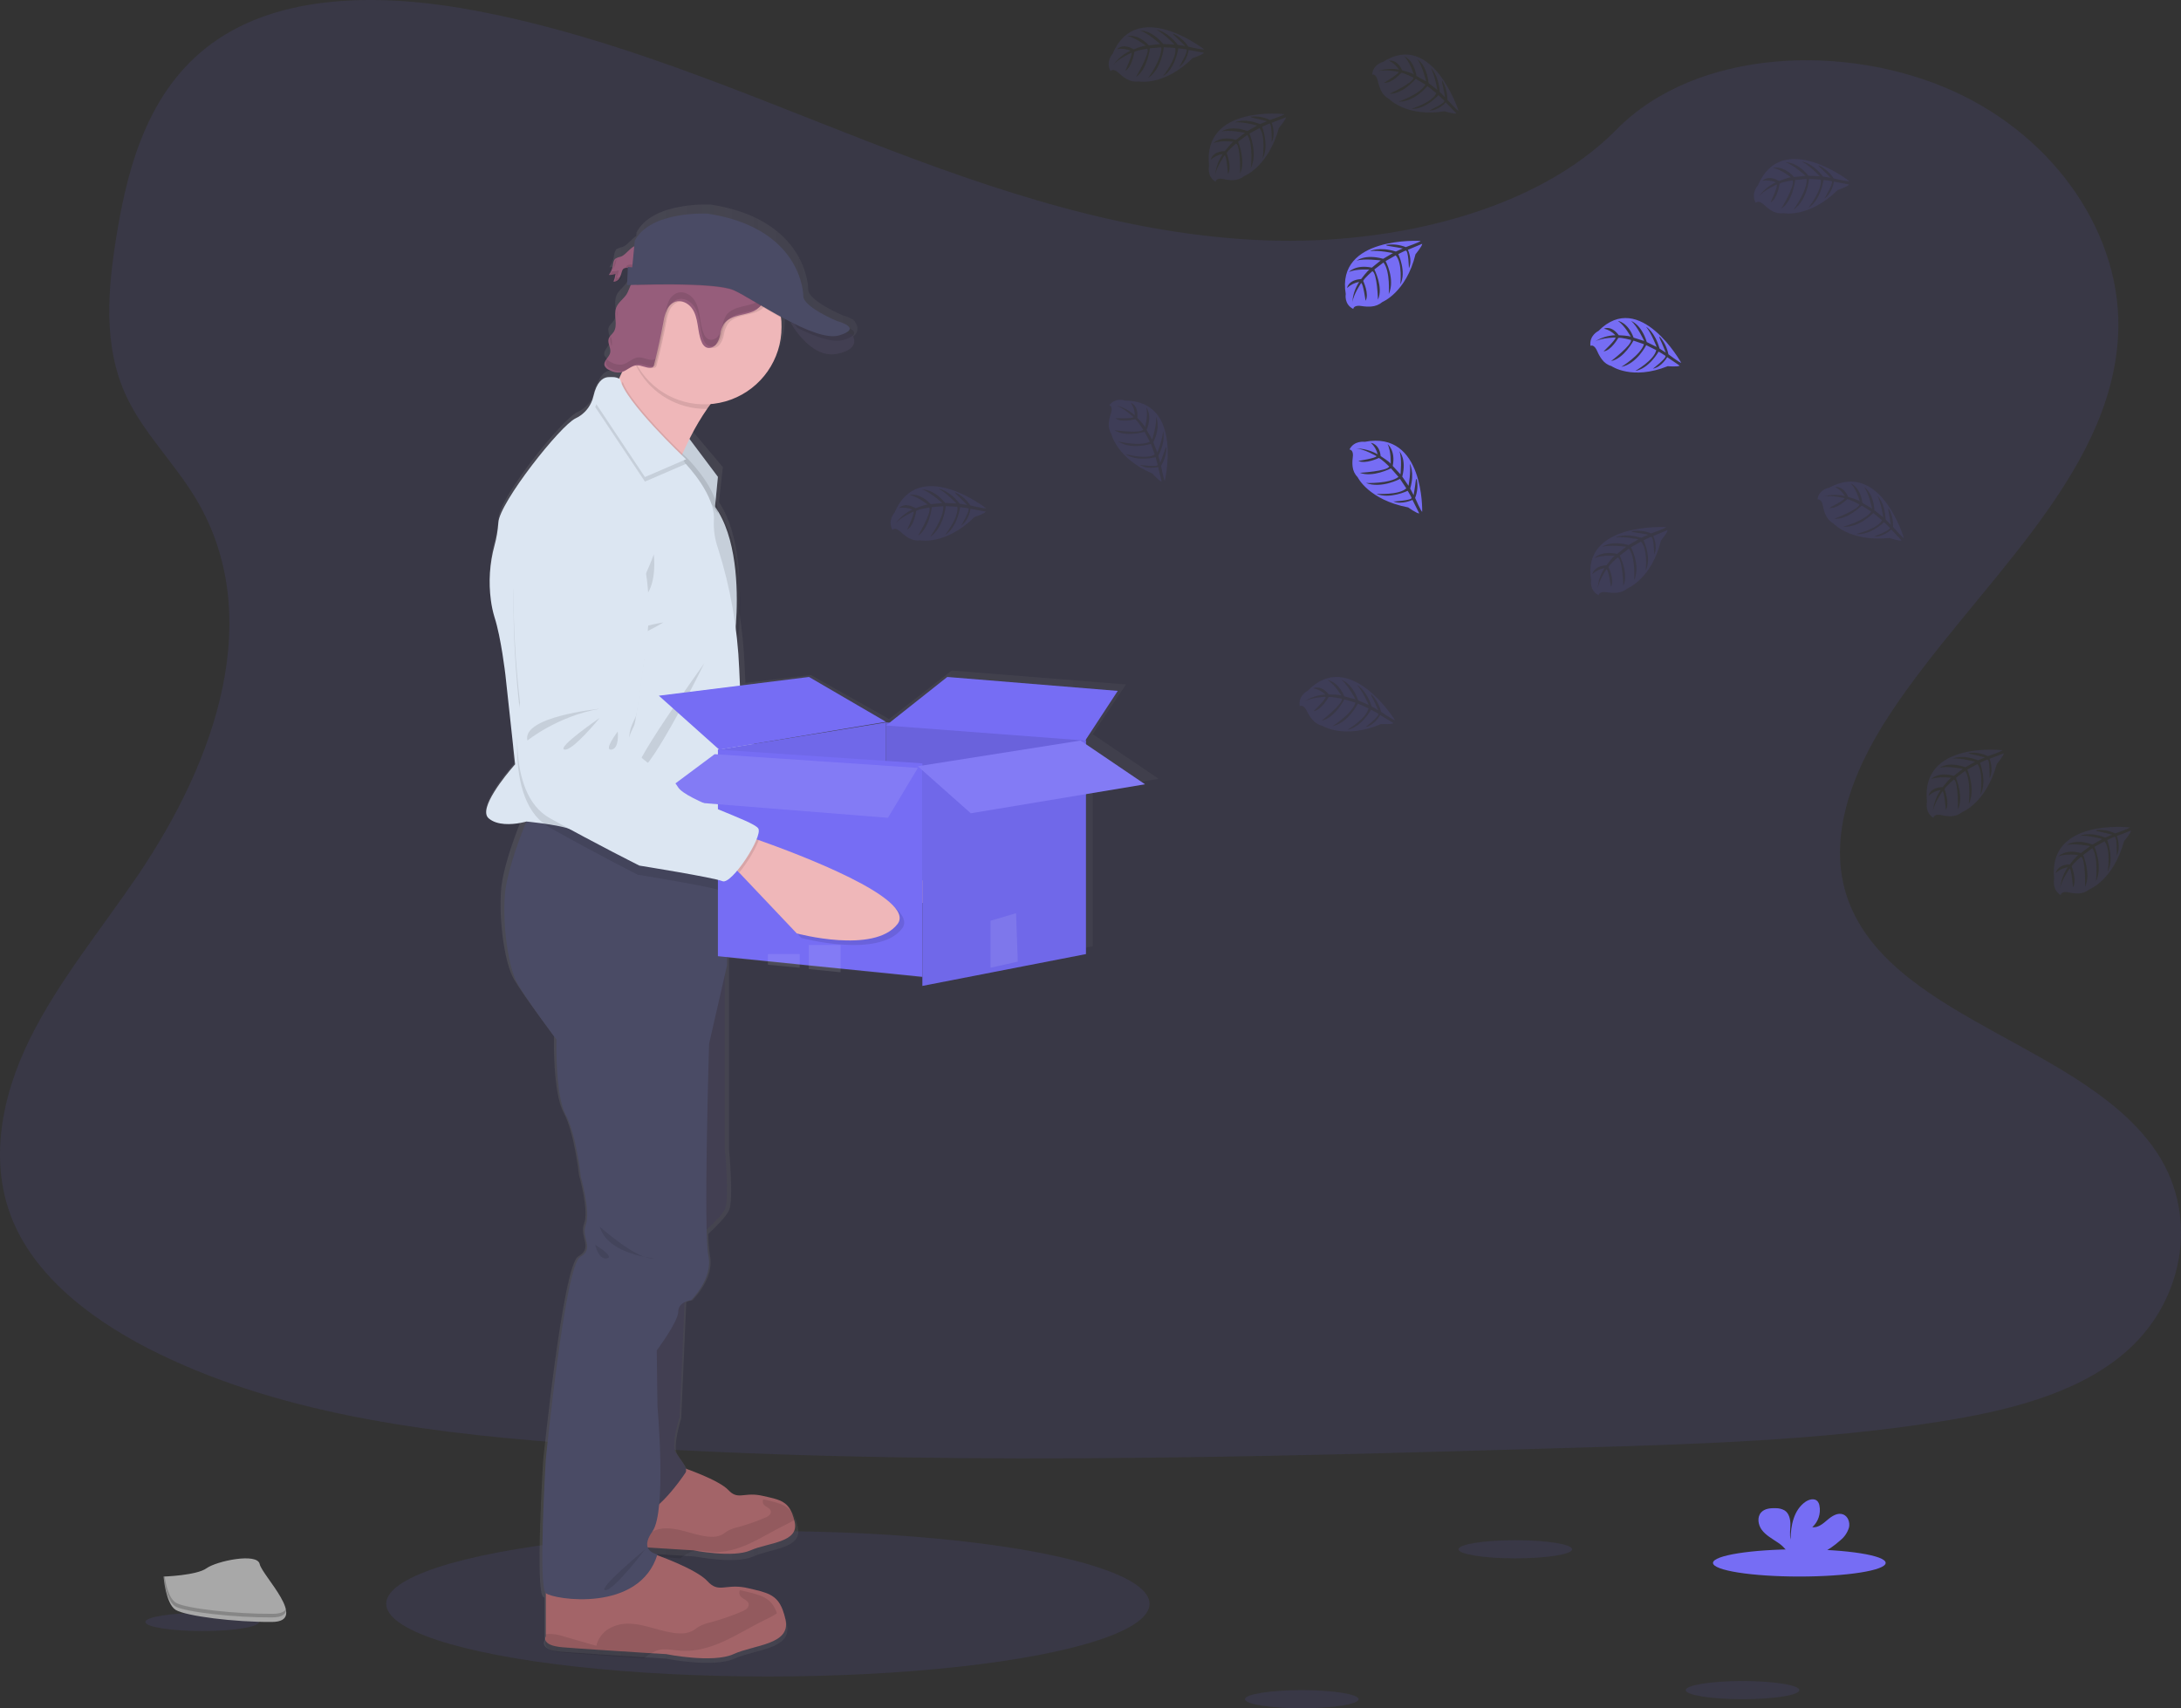 <?xml version="1.0" encoding="UTF-8"?>
<svg width="480px" height="376px" viewBox="0 0 480 376" version="1.1" xmlns="http://www.w3.org/2000/svg"
     xmlns:xlink="http://www.w3.org/1999/xlink">
    <rect x="0" y="0" width="480" height="376" fill="#333333" stroke="none"/>
    <!-- Generator: Sketch 53 (72520) - https://sketchapp.com -->
    <title>illustration</title>
    <desc>Created with Sketch.</desc>
    <defs>
        <linearGradient x1="0.042%" y1="50.012%" x2="100%" y2="50.012%" id="linearGradient-1">
            <stop stop-color="#808080" stop-opacity="0.25" offset="0%"></stop>
            <stop stop-color="#808080" stop-opacity="0.12" offset="54%"></stop>
            <stop stop-color="#808080" stop-opacity="0.1" offset="100%"></stop>
        </linearGradient>
    </defs>
    <g id="Specialty-Pages" stroke="none" stroke-width="1" fill="none" fill-rule="evenodd">
        <g id="404-Error---Illustration" transform="translate(-720, -229)" fill-rule="nonzero">
            <g id="Content" transform="translate(720, 229)">
                <g id="illustration">
                    <ellipse id="Oval" fill="#766DF4" opacity="0.1" cx="169" cy="353" rx="84" ry="16"></ellipse>
                    <path d="M278.884,52.919 C248.112,51.855 218.805,41.926 190.819,31.067 C162.834,20.207 135.114,8.179 105.079,2.426 C85.761,-1.275 63.666,-1.802 48.104,8.535 C33.123,18.511 28.282,35.684 25.682,51.632 C23.723,63.631 22.572,76.263 27.935,87.498 C31.663,95.298 38.272,101.854 42.846,109.326 C58.76,135.321 47.51,167.377 30.27,192.759 C22.187,204.664 12.797,216.037 6.554,228.697 C0.311,241.357 -2.575,255.912 2.888,268.862 C8.299,281.688 21.198,291.303 35.172,298.073 C63.552,311.826 96.982,315.759 129.603,317.992 C201.793,322.923 274.363,320.79 346.742,318.647 C373.53,317.859 400.432,317.056 426.782,312.918 C441.416,310.619 456.522,306.971 467.148,298.163 C480.633,286.985 483.975,268.059 474.937,254.045 C459.779,230.53 417.881,224.692 407.273,199.462 C401.444,185.572 407.43,170.104 415.908,157.225 C434.09,129.592 464.562,105.35 466.164,73.769 C467.267,52.078 452.618,30.354 429.967,20.088 C406.227,9.328 373.302,10.682 355.795,28.492 C337.751,46.81 306.057,53.864 278.884,52.919 Z"
                          id="Path" fill="#766DF4" opacity="0.1"></path>
                    <path d="M255,171.422 L240.483,161.594 L240.483,161.594 L247.805,150.647 L209.462,147.578 L195.684,158.277 L178.436,148.568 L164.051,150.305 L163.881,146.497 C163.703,142.528 163.305,138.571 162.691,134.646 C162.753,133.456 162.795,132.09 162.79,130.606 C162.79,124.347 161.947,116.051 158.24,110.521 L159.094,102.82 L152.174,94.61 C153.285,92.387 154.552,90.246 155.965,88.204 C156.202,87.861 156.439,87.528 156.695,87.204 C165.677,86.552 172.763,79.137 172.763,70.07 C172.763,69.652 172.763,69.233 172.715,68.819 C172.715,68.652 172.682,68.481 172.663,68.314 C173.54,68.79 174.426,69.266 175.313,69.742 C175.478,69.98 175.668,70.218 175.877,70.499 L175.877,70.499 L175.919,70.551 L176.185,70.88 L176.27,70.98 C176.365,71.094 176.464,71.203 176.564,71.317 L176.63,71.394 C176.881,71.674 177.147,71.96 177.431,72.241 C177.465,72.268 177.497,72.299 177.526,72.331 L177.881,72.664 L177.981,72.755 C178.284,73.026 178.607,73.288 178.929,73.535 L179.033,73.611 L179.441,73.892 L179.574,73.978 C179.73,74.073 179.891,74.173 180.047,74.264 L180.104,74.297 C180.289,74.397 180.479,74.492 180.668,74.582 L180.763,74.62 C180.924,74.69 181.082,74.757 181.237,74.82 L181.384,74.873 C181.55,74.93 181.711,74.982 181.882,75.03 L181.986,75.058 C182.195,75.111 182.403,75.154 182.616,75.187 L182.64,75.187 C182.841,75.219 183.043,75.24 183.247,75.249 L183.384,75.249 C183.566,75.258 183.748,75.258 183.929,75.249 L184.048,75.249 C184.275,75.236 184.501,75.209 184.725,75.168 C185.786,75.028 186.804,74.661 187.711,74.092 C187.942,73.937 188.147,73.746 188.318,73.526 C189.266,72.279 188.223,70.913 188.223,70.913 L188.223,70.913 C187.854,70.028 185.455,69.404 185.455,69.404 C185.455,69.404 177.872,66.225 177.872,63.693 C177.872,61.161 175.976,48.025 156.406,45.022 C156.406,45.022 143.676,44.303 140.097,51.147 L140.021,51.947 C138.969,52.608 138.097,53.936 137.059,54.326 C136.611,54.423 136.178,54.583 135.775,54.802 L135.775,54.712 L135.775,54.712 C135.655,54.817 135.557,54.945 135.485,55.088 C135.263,55.533 135.129,56.018 135.092,56.516 C134.985,57.123 134.775,57.707 134.471,58.243 C134.386,58.396 134.291,58.542 134.187,58.681 L134.187,58.681 L134.106,58.81 C134.656,58.853 135.209,58.763 135.718,58.548 C135.638,59.2 135.478,59.839 135.244,60.452 C135.859,60.472 136.429,60.129 136.704,59.576 L136.704,59.538 L136.765,59.452 C136.884,59.232 136.983,59.001 137.059,58.762 L137.007,58.819 C137.102,58.51 137.187,58.196 137.291,57.891 C137.339,57.72 137.418,57.558 137.524,57.415 C137.78,57.155 138.144,57.034 138.505,57.087 L138.31,61.213 L138.396,61.213 C138.281,61.513 138.142,61.803 137.979,62.079 C137.305,63.174 136.083,63.921 135.632,65.121 C135.438,65.699 135.364,66.311 135.414,66.92 C135.414,67.277 135.457,67.638 135.485,67.995 L135.485,67.967 C135.552,68.919 135.571,69.823 135.059,70.589 C134.708,71.113 134.144,71.508 133.95,72.103 C133.896,72.269 133.872,72.443 133.879,72.617 C133.917,73.138 134.025,73.652 134.201,74.145 C134.203,74.135 134.203,74.125 134.201,74.116 C134.319,74.478 134.347,74.864 134.282,75.239 C134.068,76.191 132.917,76.986 132.973,77.895 C132.97,78.015 132.988,78.134 133.026,78.247 C133.247,78.691 133.631,79.032 134.097,79.199 C134.827,79.616 135.667,79.802 136.504,79.732 C136.818,79.675 137.122,79.571 137.405,79.423 C137.073,80.189 136.732,80.946 136.386,81.664 C136.334,81.779 136.277,81.893 136.22,82.007 C136.22,82.007 133.291,80.041 131.627,84.049 C131.142,84.882 130.794,85.788 130.599,86.733 C130.516,87.111 130.398,87.481 130.248,87.837 C129.51,89.093 128.404,90.09 127.082,90.693 C123.689,92.254 109.982,109.421 109.74,113.867 C109.621,115.602 109.329,117.321 108.868,118.997 C107.789,122.945 107.511,127.071 108.052,131.129 C108.222,132.44 108.503,133.735 108.891,134.998 C110.346,139.439 111.318,147.725 111.318,147.725 L112.892,162.108 C112.833,164.093 112.919,166.08 113.148,168.053 C111.541,169.895 105.09,177.571 107.555,179.661 C109.451,181.308 112.768,181.036 114.631,180.698 C113.062,184.596 110.593,191.374 110.266,196.028 C109.792,202.915 111.076,212.039 113.11,215.542 C115.143,219.045 121.921,228.031 121.921,228.031 C121.921,228.031 121.603,240.358 124.025,244.836 C126.447,249.315 127.423,258.605 127.423,258.605 C127.423,258.605 129.684,266.449 128.551,269.333 C127.419,272.217 130.651,274.616 127.257,276.534 C123.864,278.452 119.522,321.682 119.522,321.682 C119.522,321.682 117.773,350.015 119.522,351.457 C119.616,351.525 119.716,351.584 119.821,351.633 L119.821,361.152 C119.821,361.152 118.608,363.151 123.542,363.555 C126.921,363.827 136.5,364.44 142.183,364.797 L146.586,365.074 C146.586,365.074 157.013,367.158 161.62,365.074 C166.227,362.989 174.393,363.036 173.18,357.53 C173.019,356.78 172.803,356.044 172.535,355.326 C171.203,351.909 168.943,351.519 164.776,350.567 C164.535,350.514 164.302,350.467 164.089,350.429 C159.7,349.663 158.259,351.714 155.8,349.044 C153.662,346.735 146.856,344.151 144.538,343.332 C144.595,343.161 144.666,342.995 144.723,342.818 C144.067,342.707 143.456,342.408 142.965,341.957 L149.245,342.357 L152.984,342.59 C152.984,342.59 161.847,344.365 165.781,342.59 C169.715,340.815 176.635,340.862 175.602,336.184 C175.466,335.546 175.283,334.92 175.057,334.309 C173.924,331.405 172,331.086 168.459,330.282 C168.255,330.239 168.066,330.196 167.876,330.163 C164.146,329.511 162.923,331.253 160.833,328.988 C159.041,327.055 153.387,324.89 151.354,324.152 C151.354,323.095 149.932,321.591 149.036,320.083 C147.984,318.322 149.927,312.158 149.927,312.158 L151.036,286.586 C151.459,286.397 151.905,286.269 152.363,286.205 C152.363,286.205 157.378,281.398 156.245,276.277 C156.014,274.728 155.894,273.165 155.885,271.599 C157.534,270.061 159.805,267.791 160.449,266.392 C161.501,264.112 160.449,253.065 160.449,253.065 L160.449,210.826 L168.838,211.677 L176.45,212.463 L178.768,212.701 L186.38,213.472 L203.874,215.247 L219.638,212.249 L226.458,210.954 L240.483,208.289 L240.483,173.831 L255,171.422 Z M139.538,57.239 L138.561,57.134 C138.884,57.149 139.225,57.211 139.538,57.239 Z"
                          id="Shape" fill="url(#linearGradient-1)"></path>
                    <path d="M220.585,194.92 C215.739,201.603 198.318,198.063 198.318,198.063 L184.817,185.888 L183,184.239 L186.048,178 C186.048,178 187.017,178.257 188.679,178.715 C197.407,181.157 224.675,189.302 220.585,194.92 Z"
                          id="Path" fill="#EFB7B9"></path>
                    <path d="M189,178.725 C188.474,180.752 187.034,183.788 185.603,186 L184,184.328 L186.688,178 C186.688,178 187.551,178.261 189,178.725 Z"
                          id="Path" fill="#000000" opacity="0.1"></path>
                    <path d="M143.772,106.201 C143.772,106.201 131.415,111.646 132.022,125.018 C132.458,133.633 133.403,142.214 134.851,150.719 C134.851,150.719 132.325,170.841 142.844,176.028 C153.363,181.215 163.097,185.48 163.097,185.48 C163.097,185.48 179.554,187.239 181.6,187.966 C183.645,188.693 190.035,177.582 188.856,175.852 C187.677,174.121 172.572,170.492 170.647,167.605 C168.723,164.717 164.272,162.934 164.272,162.934 C164.272,162.934 159.676,160.171 159.363,157.675 C159.051,155.18 160.263,153.32 160.571,152.225 C160.879,151.13 161.659,140.56 161.659,140.56 C161.659,140.56 166.846,102.936 143.772,106.201 Z"
                          id="Path" fill="#DCE6F2"></path>
                    <path d="M153,150 C153,150 135.414,152.589 137.116,158 C137.116,158 143.501,152.159 153,150 Z"
                          id="Path" fill="#000000" opacity="0.1"></path>
                    <path d="M152,152 C152,152 143.563,159.598 145.214,159.987 C146.865,160.376 152,152 152,152 Z"
                          id="Path" fill="#000000" opacity="0.1"></path>
                    <path d="M156.933,155 C156.933,155 155.338,160.344 156.319,159.982 C157.299,159.62 156.933,155 156.933,155 Z"
                          id="Path" fill="#000000" opacity="0.1"></path>
                    <path d="M190.202,178.459 L189.183,178.17 C189.473,177.225 189.554,176.458 189.316,176.104 C188.148,174.392 173.198,170.807 171.296,167.945 C169.394,165.084 164.981,163.324 164.981,163.324 C164.981,163.324 160.43,160.591 160.12,158.122 C159.81,155.653 161.011,153.813 161.316,152.73 C161.621,151.647 162.393,141.185 162.393,141.185 C162.393,141.185 167.517,103.968 144.664,107.199 C144.664,107.199 132.425,112.59 133.021,125.819 C133.453,134.342 134.391,142.832 135.828,151.245 C135.828,151.245 133.326,171.152 143.744,176.283 C154.163,181.415 163.804,185.634 163.804,185.634 C163.804,185.634 180.099,187.369 182.129,188.093 C182.896,188.367 184.283,186.953 185.641,185.009 L186.414,185.724 L199.691,198.049 C199.691,198.049 216.825,201.639 221.591,194.871 C225.618,189.176 198.805,180.928 190.202,178.459 Z"
                          id="Path" fill="#000000" opacity="0.1"></path>
                    <path d="M136.65,56.481 C136.219,56.564 135.806,56.72 135.431,56.943 C134.99,57.301 134.99,57.914 134.88,58.449 C134.751,59.193 134.45,59.898 134,60.511 C134.501,60.547 135.003,60.466 135.466,60.274 C135.39,60.864 135.243,61.444 135.026,62 C135.586,62.014 136.102,61.705 136.346,61.21 C136.579,60.724 136.763,60.217 136.896,59.696 C136.938,59.54 137.009,59.393 137.108,59.264 C137.512,58.794 138.265,59.005 138.89,59.066 C139.949,59.153 140.974,58.671 141.566,57.806 C142.231,56.818 142.271,54.29 140.686,54.022 C139.031,53.755 138.001,55.99 136.65,56.481 Z"
                          id="Path" fill="#965D7B"></path>
                    <g id="Group" opacity="0.1" transform="translate(134, 57)" fill="#000000">
                        <path d="M1.549,0.713 C1.592,0.508 1.62,0.296 1.672,0.092 L1.672,0.092 C1.222,0.438 1.198,1.025 1.08,1.546 C1.02,1.846 0.927,2.141 0.801,2.425 C1.173,1.902 1.428,1.321 1.549,0.713 L1.549,0.713 Z"
                              id="Path"></path>
                        <path d="M1.701,4.154 C1.936,3.618 2.096,3.058 2.174,2.487 C1.7,2.663 1.186,2.741 0.673,2.717 C0.523,3.01 0.341,3.289 0.128,3.55 C0.665,3.587 1.204,3.509 1.701,3.325 C1.622,3.896 1.463,4.456 1.227,4.992 C1.829,5.004 2.385,4.706 2.648,4.229 C2.766,4.04 2.861,3.84 2.932,3.633 C2.65,3.981 2.185,4.177 1.701,4.154 L1.701,4.154 Z"
                              id="Path"></path>
                        <path d="M5.859,1.321 C5.187,1.262 4.372,1.058 3.936,1.512 C3.833,1.638 3.756,1.779 3.709,1.929 C3.666,2.038 3.628,2.15 3.595,2.263 C4.045,1.95 4.775,2.117 5.386,2.171 C6.525,2.253 7.626,1.788 8.266,0.954 C8.409,0.752 8.516,0.531 8.583,0.3 C7.924,1.017 6.904,1.4 5.859,1.321 Z"
                              id="Path"></path>
                    </g>
                    <polygon id="Path" fill="#DCE6F2"
                             points="151.279 96 158 104.958 157.123 114 149 99.908"></polygon>
                    <polygon id="Path" fill="#000000" opacity="0.1"
                             points="158 104.958 157.175 113.463 157.122 114 149.789 101.28 149 99.908 149.229 99.512 151.275 96 151.73 96.606"></polygon>
                    <path d="M162.719,83.806 C160.209,84.509 157.812,86.923 155.726,89.854 C154.316,91.877 153.055,93.995 151.952,96.193 C151.267,97.533 150.664,98.821 150.163,99.942 L149.813,100.74 C148.967,102.693 148.495,104 148.495,104 C148.495,104 129.287,89.888 132.326,88.937 C133.347,88.619 134.689,86.481 136.017,83.787 L136.182,83.444 C137.024,81.715 137.85,79.786 138.585,77.971 C140.087,74.241 141.201,71 141.201,71 C141.201,71 170.378,81.667 162.719,83.806 Z"
                          id="Path" fill="#EFB7B9"></path>
                    <path d="M174,71 C174,71 178.312,78.987 184.105,77.898 C189.898,76.809 187.514,73.609 187.514,73.609 L174,71 Z"
                          id="Path" fill="#444053"></path>
                    <path d="M165.194,341.232 C161.323,342.96 152.57,341.232 152.57,341.232 L148.881,341.007 C144.09,340.708 136.07,340.202 133.234,339.977 C129.094,339.645 130.11,337.987 130.11,337.987 L130.11,327.972 L150.193,323 C150.193,323 158.132,325.655 160.307,327.972 C162.372,330.182 163.579,328.483 167.263,329.12 C167.445,329.152 167.637,329.19 167.838,329.237 C171.335,330.018 173.233,330.328 174.354,333.16 C174.579,333.755 174.76,334.366 174.895,334.986 C175.93,339.547 169.06,339.514 165.194,341.232 Z"
                          id="Path" fill="#A36468"></path>
                    <path d="M175,334.419 C174.286,334.899 173.536,335.314 172.757,335.658 C170.143,336.943 167.657,338.51 165.015,339.723 C162.372,340.937 159.525,341.802 156.664,341.571 C155.167,341.454 153.637,341.059 152.206,341.52 C151.322,341.888 150.488,342.386 149.73,343 C144.977,342.672 137.021,342.119 134.208,341.874 C130.102,341.51 131.109,339.698 131.109,339.698 L131.109,338.417 C131.257,338.417 131.423,338.371 131.613,338.356 C132.597,338.339 133.576,338.497 134.512,338.822 C136.575,339.426 138.628,340.02 140.691,340.614 C141.033,339.22 141.893,338.039 143.067,337.347 C144.244,336.674 145.566,336.347 146.898,336.4 C150.096,336.446 153.124,338.08 156.317,338.243 C157.21,338.332 158.109,338.17 158.927,337.772 C159.364,337.537 159.749,337.194 160.176,336.933 C160.861,336.576 161.584,336.313 162.329,336.149 C164.424,335.588 166.48,334.873 168.484,334.009 C169.054,333.768 169.72,333.333 169.644,332.678 C169.544,331.807 168.275,331.705 167.942,330.906 C167.823,330.614 167.837,330.279 167.98,330 C168.161,330.036 168.351,330.077 168.551,330.128 C172.006,330.983 173.888,331.321 175,334.419 Z"
                          id="Path" fill="#000000" opacity="0.1"></path>
                    <path d="M161.444,364.071 C156.888,366.161 146.578,364.071 146.578,364.071 L142.238,363.816 C136.618,363.455 127.151,362.853 123.808,362.569 C118.931,362.164 120.13,360.161 120.13,360.161 L120.13,348.02 L143.787,342 C143.787,342 153.138,345.212 155.699,348.02 C158.131,350.693 159.536,348.636 163.895,349.407 C164.111,349.445 164.336,349.493 164.571,349.546 C168.69,350.51 170.925,350.871 172.244,354.3 C172.511,355.02 172.724,355.758 172.882,356.51 C174.071,362.029 166,361.986 161.444,364.071 Z"
                          id="Path" fill="#A36468"></path>
                    <path d="M171,355.077 C170.173,355.631 169.303,356.11 168.401,356.508 C165.372,357.99 162.488,359.797 159.425,361.199 C156.363,362.6 153.062,363.594 149.743,363.333 C148.01,363.197 146.235,362.73 144.592,363.273 C143.562,363.703 142.593,364.284 141.712,365 C136.225,364.623 126.982,363.996 123.718,363.699 C118.957,363.278 120.127,361.188 120.127,361.188 L120.127,359.712 C120.321,359.678 120.516,359.655 120.712,359.642 C121.853,359.619 122.989,359.801 124.074,360.179 L131.234,362.248 C131.637,360.635 132.641,359.271 134.01,358.477 C135.375,357.696 136.908,357.319 138.454,357.382 C142.162,357.437 145.669,359.32 149.373,359.511 C150.404,359.612 151.442,359.427 152.388,358.974 C152.898,358.698 153.324,358.301 153.839,358.005 C154.631,357.589 155.47,357.285 156.335,357.101 C158.75,356.447 161.121,355.622 163.433,354.63 C164.094,354.349 164.866,353.847 164.777,353.093 C164.66,352.089 163.19,351.969 162.801,351.045 C162.669,350.707 162.686,350.323 162.848,350 C163.059,350.04 163.279,350.09 163.508,350.146 C167.53,351.11 169.712,351.502 171,355.077 Z"
                          id="Path" fill="#000000" opacity="0.1"></path>
                    <path d="M150.863,282 L149.57,311.806 C149.57,311.806 147.634,317.892 148.684,319.633 C149.735,321.374 151.507,323.11 150.863,324.14 C150.219,325.169 142.474,336.298 139.971,332.029 C137.469,327.759 135,309.258 135,309.258 L137.309,286.407 L150.863,282 Z"
                          id="Path" fill="#444053"></path>
                    <path d="M155.697,207 L159.505,211.737 L159.505,252.942 C159.505,252.942 160.619,263.926 159.505,266.195 C158.392,268.463 152.747,273 152.747,273 L148,250.315 L149.026,226.318 L155.697,207 Z"
                          id="Path" fill="#444053"></path>
                    <path d="M150.863,282 L149.57,311.806 C149.57,311.806 147.634,317.892 148.684,319.633 C149.735,321.374 151.507,323.11 150.863,324.14 C150.219,325.169 142.474,336.298 139.971,332.029 C137.469,327.759 135,309.258 135,309.258 L137.309,286.407 L150.863,282 Z"
                          id="Path" fill="#37384E" opacity="0.1"></path>
                    <path d="M155.697,207 L159.505,211.737 L159.505,252.942 C159.505,252.942 160.619,263.926 159.505,266.195 C158.392,268.463 152.747,273 152.747,273 L148,250.315 L149.026,226.318 L155.697,207 Z"
                          id="Path" fill="#37384E" opacity="0.1"></path>
                    <path d="M160,190.38 L160,212.511 L156.058,229.738 C156.058,229.738 154.795,271.31 155.897,276.365 C157,281.42 152.112,286.166 152.112,286.166 C152.112,286.166 149.272,286.484 149.272,288.694 C149.272,290.903 144.54,297.229 144.54,297.229 L144.697,309.558 C144.697,309.558 146.75,332.636 143.594,337.061 C140.438,341.485 144.697,342.12 144.697,342.12 C140.755,355.08 121.827,352.078 120.118,350.656 C118.41,349.233 120.118,321.256 120.118,321.256 C120.118,321.256 124.349,278.579 127.661,276.682 C130.974,274.786 127.822,272.415 128.925,269.57 C130.027,266.725 127.822,258.981 127.822,258.981 C127.822,258.981 126.876,249.81 124.51,245.386 C122.144,240.962 122.456,228.79 122.456,228.79 C122.456,228.79 115.831,219.937 113.863,216.461 C111.894,212.985 110.626,203.975 111.099,197.176 C111.421,192.581 113.83,185.89 115.358,182.04 C116.092,180.195 116.622,179 116.622,179 L117.071,179.119 L142.917,185.899 L160,190.38 Z"
                          id="Path" fill="#4A4B65"></path>
                    <path d="M162.74,83.915 C160.272,84.623 157.915,87.051 155.863,90 L155.327,90 C149.206,90.004 143.55,86.735 140.502,81.43 C139.876,80.35 139.372,79.203 139,78.012 C140.478,74.26 141.573,71 141.573,71 C141.573,71 170.272,81.764 162.74,83.915 Z"
                          id="Path" fill="#000000" opacity="0.1"></path>
                    <path d="M172,71.992 C172.012,79.114 167.572,85.486 160.883,87.95 C154.193,90.415 146.674,88.447 142.053,83.024 C137.432,77.6 136.691,69.872 140.197,63.671 C140.712,62.752 141.314,61.883 141.995,61.078 C143.116,59.744 144.434,58.587 145.903,57.649 C150.952,54.444 157.316,54.126 162.66,56.811 C168.004,59.496 171.542,64.789 171.976,70.748 C171.986,71.166 172,71.579 172,71.992 Z"
                          id="Path" fill="#EFB7B9"></path>
                    <path d="M158,112.489 L157.944,113 L150.155,100.924 C149.34,102.833 148.886,104.111 148.886,104.111 C148.886,104.111 130.387,90.298 133.314,89.369 C134.298,89.058 135.59,86.968 136.869,84.334 L137.028,84 C138.386,88.013 146.278,96.034 149.561,99.248 C149.94,99.619 150.254,99.926 150.497,100.149 L150.998,100.613 L151.261,100.873 C152.455,102.095 157.494,107.482 158,112.489 Z"
                          id="Path" fill="#000000" opacity="0.1"></path>
                    <path d="M163,154.21 L162.135,182.044 L161.983,187 C161.983,187 151.732,186.05 142.166,185.004 C134.464,184.163 127.203,183.255 126.086,182.723 C124.66,182.053 121.603,181.535 119.192,181.207 C117.328,180.955 115.864,180.822 115.864,180.822 C115.864,180.822 115.317,180.984 114.476,181.136 C112.64,181.469 109.417,181.739 107.539,180.109 C105.138,178.023 111.447,170.444 113.021,168.624 L113.368,168.229 L112.774,162.741 L111.228,148.508 C111.228,148.508 110.277,140.311 108.851,135.915 C108.47,134.665 108.195,133.385 108.029,132.089 C107.499,128.075 107.77,123.995 108.827,120.086 C109.279,118.425 109.566,116.723 109.683,115.006 C109.921,110.61 123.352,93.621 126.68,92.077 C128.178,91.379 129.382,90.178 130.085,88.684 C130.317,88.214 130.491,87.718 130.603,87.206 C132.029,81.028 135.638,83.48 135.638,83.48 C136.508,88.313 149.977,101.106 149.977,101.106 L150.244,101.372 C151.58,102.74 157.532,109.165 157.109,114.649 C157.025,116.69 157.33,118.729 158.008,120.656 C160.748,129.278 162.323,138.228 162.691,147.268 L163,154.21 Z"
                          id="Path" fill="#DCE6F2"></path>
                    <path d="M143.902,122 C143.902,122 140.756,130.683 138.397,132.088 C136.037,133.493 145.026,135.051 143.902,122 Z"
                          id="Path" fill="#000000" opacity="0.1"></path>
                    <path d="M146,137 C146,137 139,138.058 139,139.644 C139,141.23 146,137 146,137 Z"
                          id="Path" fill="#000000" opacity="0.1"></path>
                    <path d="M155,146 C155,146 143.577,169.28 140.383,169.985 C137.19,170.691 155,146 155,146 Z"
                          id="Path" fill="#000000" opacity="0.1"></path>
                    <path d="M151,102.089 L141.938,106 L131,89.596 C131.23,89.133 131.402,88.645 131.514,88.141 C132.927,82.059 136.504,84.473 136.504,84.473 C137.367,89.231 150.717,101.827 150.717,101.827 L151,102.089 Z"
                          id="Path" fill="#000000" opacity="0.1"></path>
                    <path d="M151,101.089 L141.938,105 L131,88.596 C131.23,88.133 131.402,87.645 131.514,87.141 C132.927,81.059 136.504,83.473 136.504,83.473 C137.367,88.231 150.717,100.827 150.717,100.827 L151,101.089 Z"
                          id="Path" fill="#DCE6F2"></path>
                    <path d="M162.848,187.412 C162.848,187.412 152.637,186.465 143.108,185.423 L160.206,189.898 L160.206,195.106 C159.457,195.783 158.809,196.133 158.387,195.953 C156.417,195.125 140.338,192.521 140.338,192.521 C140.338,192.521 130.998,187.786 120.92,182.105 C120.675,181.969 120.438,181.821 120.21,181.66 C119.034,180.862 118.022,179.848 117.226,178.672 C115.364,175.978 114.455,172.517 114.062,169.122 C113.841,167.177 113.759,165.218 113.816,163.261 C113.865,161.042 114.067,158.829 114.422,156.637 C113.447,148.15 112.973,139.613 113.001,131.071 C113.12,117.814 125.552,113.079 125.552,113.079 C148.403,111.067 141.318,147.997 141.318,147.997 C141.318,147.997 139.997,158.413 139.637,159.478 C139.277,160.543 137.984,162.319 138.159,164.804 C138.334,167.29 142.701,170.263 142.701,170.263 C142.701,170.263 146.964,172.261 148.721,175.221 C149.999,177.403 158.307,180.362 163,182.474 L162.848,187.412 Z"
                          id="Path" fill="#000000" opacity="0.1"></path>
                    <path d="M171,61.607 C171.009,62.384 170.843,63.154 170.514,63.863 C170.265,64.442 169.977,65.003 169.65,65.544 C169.139,66.539 168.414,67.415 167.524,68.112 C166.403,68.891 164.985,69.108 163.641,69.425 C162.296,69.741 160.898,70.246 160.131,71.36 C159.715,72.077 159.437,72.861 159.311,73.674 C159.182,74.486 158.848,75.255 158.34,75.911 C157.795,76.571 156.861,76.788 156.068,76.44 C155.662,76.174 155.354,75.789 155.189,75.34 C154.636,74.127 154.495,72.781 154.272,71.474 C154.049,70.166 153.733,68.82 152.908,67.768 C152.083,66.715 150.622,66.021 149.325,66.432 C148.449,66.76 147.748,67.421 147.384,68.263 C147.025,69.098 146.779,69.974 146.651,70.869 C146.049,74.073 145.338,77.259 144.52,80.425 C144.495,80.555 144.44,80.677 144.36,80.784 C144.23,80.909 144.056,80.98 143.874,80.982 C142.787,81.124 141.743,80.382 140.646,80.463 C140.533,80.47 140.421,80.487 140.311,80.515 C136.678,74.373 137.378,66.678 142.063,61.252 L142.151,61.229 C142.881,60.977 143.544,60.571 144.093,60.039 C144.793,59.357 145.442,58.627 146.034,57.853 L146.423,57.381 C147.538,56.074 148.809,54.9 150.209,53.883 C150.591,53.578 151.029,53.348 151.5,53.203 C151.903,53.127 152.316,53.114 152.723,53.165 C154.4,53.361 156.09,53.423 157.777,53.349 C158.952,53.17 160.137,53.053 161.325,53 C164.398,53.085 167.019,55.195 168.961,57.509 C170.005,58.694 170.937,60.058 171,61.607 Z"
                          id="Path" fill="#000000" opacity="0.1"></path>
                    <path d="M137.936,64.71 C137.271,65.786 136.07,66.517 135.62,67.696 C134.96,69.408 136.075,71.539 135.051,73.067 C134.711,73.581 134.152,73.963 133.96,74.553 C133.635,75.548 134.525,76.609 134.295,77.633 C134.066,78.656 132.698,79.519 133.061,80.519 C133.276,80.955 133.653,81.293 134.114,81.462 C134.838,81.872 135.673,82.055 136.505,81.986 C137.811,81.774 138.782,80.51 140.108,80.415 C141.184,80.34 142.212,81.076 143.284,80.939 C143.464,80.933 143.634,80.86 143.762,80.736 C143.844,80.631 143.898,80.508 143.92,80.378 C144.724,77.218 145.426,74.036 146.025,70.832 C146.147,69.937 146.389,69.062 146.743,68.229 C147.104,67.389 147.794,66.729 148.656,66.399 C149.933,65.993 151.369,66.682 152.187,67.733 C153.005,68.785 153.316,70.129 153.536,71.436 C153.756,72.742 153.894,74.086 154.435,75.298 C154.599,75.748 154.904,76.134 155.306,76.402 C156.023,76.812 156.989,76.487 157.54,75.874 C158.044,75.217 158.373,74.447 158.496,73.633 C158.621,72.822 158.895,72.041 159.305,71.327 C160.061,70.214 161.443,69.709 162.763,69.393 C164.084,69.078 165.476,68.856 166.59,68.078 C167.466,67.381 168.181,66.508 168.686,65.517 C169.394,64.3 170.054,62.979 169.997,61.579 C169.934,60.051 169.016,58.688 168.035,57.499 C166.122,55.188 163.534,53.08 160.506,53 C159.334,53.048 158.166,53.165 157.009,53.349 C155.346,53.423 153.68,53.36 152.029,53.16 C151.627,53.113 151.22,53.127 150.823,53.203 C150.359,53.343 149.927,53.574 149.556,53.882 C148.175,54.896 146.921,56.067 145.819,57.372 C145.109,58.3 144.339,59.182 143.514,60.013 C142.973,60.545 142.319,60.952 141.6,61.206 C141.122,61.338 140.643,61.244 140.189,61.39 C138.778,61.829 138.591,63.644 137.936,64.71 Z"
                          id="Path" fill="#965D7B"></path>
                    <path d="M184.107,77.897 C180.323,78.609 177.188,75.475 175.452,73.189 C174.919,72.495 174.434,71.763 174,71 L186.987,73.509 L187.512,73.611 C187.512,73.611 189.901,76.812 184.107,77.897 Z"
                          id="Path" fill="#37384E" opacity="0.1"></path>
                    <g id="Group" opacity="0.1" transform="translate(133, 60)" fill="#000000">
                        <path d="M1.679,15.85 C1.733,15.224 1.637,14.595 1.4,14.013 C1.4,14.061 1.356,14.109 1.342,14.157 C1.135,14.797 1.414,15.462 1.592,16.127 C1.63,16.038 1.659,15.945 1.679,15.85 L1.679,15.85 Z"
                              id="Path"></path>
                        <path d="M2.824,8.02 C2.774,8.682 2.787,9.346 2.862,10.005 C2.911,9.344 2.898,8.679 2.824,8.02 L2.824,8.02 Z"
                              id="Path"></path>
                        <path d="M36.23,3.549 C35.724,4.556 35.005,5.444 34.123,6.15 C33.012,6.94 31.612,7.16 30.275,7.48 C28.938,7.8 27.557,8.312 26.797,9.441 C26.386,10.167 26.111,10.961 25.984,11.784 C25.859,12.609 25.528,13.39 25.022,14.056 C24.469,14.678 23.497,15.013 22.776,14.592 C22.372,14.32 22.066,13.928 21.901,13.473 C21.357,12.243 21.213,10.885 20.996,9.556 C20.78,8.226 20.457,6.868 19.64,5.801 C18.822,4.735 17.374,4.032 16.09,4.448 C15.222,4.782 14.528,5.451 14.166,6.303 C13.81,7.148 13.567,8.036 13.444,8.943 C12.845,12.192 12.139,15.419 11.328,18.623 C11.305,18.756 11.251,18.88 11.169,18.987 C11.04,19.113 10.869,19.186 10.688,19.193 C9.611,19.331 8.576,18.585 7.494,18.662 C6.162,18.757 5.185,20.039 3.872,20.25 C3.035,20.324 2.194,20.139 1.467,19.719 C1.133,19.576 0.833,19.364 0.587,19.097 C0.359,19.422 0.293,19.832 0.409,20.211 C0.621,20.657 1.001,21 1.467,21.168 C2.194,21.588 3.035,21.773 3.872,21.699 C5.185,21.488 6.162,20.207 7.494,20.111 C8.576,20.034 9.611,20.78 10.688,20.642 C10.869,20.635 11.04,20.562 11.169,20.436 C11.251,20.33 11.305,20.205 11.328,20.073 C12.136,16.884 12.841,13.658 13.444,10.393 C13.567,9.485 13.81,8.597 14.166,7.753 C14.528,6.9 15.222,6.231 16.09,5.897 C17.374,5.481 18.817,6.184 19.64,7.25 C20.462,8.317 20.775,9.68 20.996,11.005 C21.217,12.33 21.357,13.693 21.901,14.922 C22.066,15.378 22.372,15.769 22.776,16.041 C23.497,16.457 24.469,16.127 25.022,15.505 C25.528,14.84 25.859,14.059 25.984,13.233 C26.111,12.41 26.386,11.616 26.797,10.89 C27.557,9.761 28.947,9.254 30.275,8.929 C31.603,8.604 33.002,8.389 34.123,7.6 C35.005,6.893 35.724,6.005 36.23,4.998 C36.942,3.769 37.606,2.43 37.548,1.009 C37.538,0.826 37.519,0.645 37.49,0.464 C37.258,1.559 36.831,2.603 36.23,3.549 L36.23,3.549 Z"
                              id="Path"></path>
                    </g>
                    <path d="M169.869,62.837 C171.097,65.036 171.825,67.483 172,70 C167.732,67.588 163.719,64.94 161.693,64.018 C158.163,62.412 144.962,62.653 140,62.803 C140.519,61.869 141.125,60.987 141.811,60.169 C142.944,58.813 144.277,57.638 145.762,56.686 C149.737,54.146 154.575,53.364 159.14,54.526 C163.704,55.687 167.593,58.69 169.893,62.827 L169.869,62.837 Z"
                          id="Path" fill="#000000" opacity="0.1"></path>
                    <path d="M185.654,74.81 C183.306,75.522 179.473,74.146 175.499,72.174 C174.949,71.485 174.448,70.758 174,70 L187.407,72.491 C188.296,73.088 188.52,73.939 185.654,74.81 Z"
                          id="Path" fill="#000000" opacity="0.1"></path>
                    <path d="M155.719,47.021 C155.719,47.021 143.222,46.322 139.709,52.963 L139.143,58.848 L138.19,58.745 L138,62.748 C138,62.748 157.1,61.933 161.446,63.853 C165.793,65.773 179.299,75.447 184.712,73.816 C190.125,72.185 184.236,70.67 184.236,70.67 C184.236,70.67 176.785,67.581 176.785,65.158 C176.785,62.734 174.938,49.934 155.719,47.021 Z"
                          id="Path" fill="#4A4B65"></path>
                    <path d="M132,270 C132,270 140.375,277.549 144,276.968 C144,276.968 133.75,276.155 132,270 Z"
                          id="Path" fill="#000000" opacity="0.1"></path>
                    <path d="M131,274 C131,274 131.694,277.301 133.545,276.978 C135.396,276.654 131,274 131,274 Z"
                          id="Path" fill="#000000" opacity="0.1"></path>
                    <path d="M142,341 C142,341 131.418,349.759 133.203,349.996 C134.987,350.232 142,341 142,341 Z"
                          id="Path" fill="#000000" opacity="0.1"></path>
                    <polygon id="Path" fill="#766DF4"
                             points="158 165.016 195 159 195 194 159.845 192.161"></polygon>
                    <polygon id="Path" fill="#000000" opacity="0.05"
                             points="158 165.016 195 159 195 194 159.845 192.161"></polygon>
                    <polygon id="Path" fill="#766DF4"
                             points="195 159 239 162.318 236.565 192.776 195 194"></polygon>
                    <polygon id="Path" fill="#000000" opacity="0.1"
                             points="195 159 239 162.318 236.565 192.776 195 194"></polygon>
                    <polygon id="Path" fill="#766DF4"
                             points="208.478 149 195 159.682 238.836 163 246 152.068"></polygon>
                    <polygon id="Path" fill="#766DF4"
                             points="145 153.125 178.047 149 195 158.877 158.291 165"></polygon>
                    <polygon id="Path" fill="#766DF4"
                             points="203 168.017 203 215 185.71 213.256 178.19 212.502 175.898 212.266 168.382 211.507 158 210.461 158 165 194.904 167.47"></polygon>
                    <polygon id="Path" fill="#766DF4"
                             points="239 163 239 209.994 225.208 212.678 218.5 213.983 203 217 203 168.811"></polygon>
                    <polygon id="Path" fill="#000000" opacity="0.05"
                             points="239 163 239 209.994 225.208 212.678 218.5 213.983 203 217 203 168.811"></polygon>
                    <polygon id="Path" fill="#766DF4"
                             points="144 175.896 157.281 166 202 169.019 195.417 180"></polygon>
                    <polygon id="Path" fill="#FFFFFF" opacity="0.1"
                             points="144 175.896 157.281 166 202 169.019 195.417 180"></polygon>
                    <polygon id="Path" fill="#766DF4"
                             points="237.8 163 202 168.653 213.652 179 252 172.623"></polygon>
                    <polygon id="Path" fill="#FFFFFF" opacity="0.1"
                             points="237.8 163 202 168.653 213.652 179 252 172.623"></polygon>
                    <polygon id="Path" fill="#FFFFFF" opacity="0.1"
                             points="224 211.655 218 213 218 202.654 223.62 201"></polygon>
                    <polygon id="Path" fill="#FFFFFF" opacity="0.1"
                             points="185 208 185 214 178 213.301 178 208"></polygon>
                    <polygon id="Path" fill="#FFFFFF" opacity="0.1"
                             points="176 210 176 213 169 212.339 169 210"></polygon>
                    <path d="M198.523,204.39 C193.372,211.055 176.358,206.45 176.358,206.45 L163.716,193.11 L162,191.302 L165.355,185 C165.355,185 166.313,185.32 167.914,185.882 C176.387,188.878 202.861,198.781 198.523,204.39 Z"
                          id="Path" fill="#000000" opacity="0.1"></path>
                    <path d="M197.523,203.39 C192.372,210.055 175.358,205.45 175.358,205.45 L162.716,192.11 L161,190.302 L164.355,184 C164.355,184 165.313,184.32 166.914,184.882 C175.387,187.878 201.861,197.781 197.523,203.39 Z"
                          id="Path" fill="#EFB7B9"></path>
                    <path d="M167,184.87 C166.29,186.879 164.486,189.853 162.741,192 L161,190.216 L164.404,184 C164.404,184 165.381,184.316 167,184.87 Z"
                          id="Path" fill="#000000" opacity="0.1"></path>
                    <path d="M125.719,111.081 C125.719,111.081 113.121,115.817 113.001,129.076 C112.973,137.621 113.453,146.16 114.441,154.649 C114.441,154.649 110.842,174.42 121.04,180.103 C131.238,185.785 140.717,190.521 140.717,190.521 C140.717,190.521 157.01,193.125 159.011,193.954 C161.013,194.783 167.967,184.128 166.887,182.352 C165.807,180.576 150.973,176.196 149.211,173.236 C147.45,170.276 143.112,168.282 143.112,168.282 C143.112,168.282 138.687,165.304 138.509,162.818 C138.331,160.331 139.637,158.556 140.006,157.49 C140.376,156.425 141.715,146.006 141.715,146.006 C141.715,146.006 148.875,109.045 125.719,111.081 Z"
                          id="Path" fill="#DCE6F2"></path>
                    <path d="M132,156 C132,156 114.737,157.697 116.074,163 C116.074,163 122.634,157.65 132,156 Z"
                          id="Path" fill="#000000" opacity="0.1"></path>
                    <path d="M132,158 C132,158 122.464,164.538 124.215,164.981 C125.966,165.424 132,158 132,158 Z"
                          id="Path" fill="#000000" opacity="0.1"></path>
                    <path d="M135.958,161 C135.958,161 132.737,165.212 134.558,164.992 C136.378,164.772 135.958,161 135.958,161 Z"
                          id="Path" fill="#000000" opacity="0.1"></path>
                    <path d="M312.627,53.024 C312.627,53.024 294.001,51.925 296.177,64.714 C296.177,64.714 295.741,66.973 297.834,68 C297.834,68 297.868,67.041 299.745,67.372 C300.414,67.482 301.093,67.514 301.77,67.468 C302.686,67.408 303.557,67.056 304.25,66.465 L304.25,66.465 C304.25,66.465 309.49,64.349 311.529,55.964 C311.529,55.964 313.038,54.132 312.999,53.662 L309.852,54.981 C309.852,54.981 310.926,57.202 310.078,59.049 C310.078,59.049 309.98,55.062 309.372,55.154 C309.25,55.154 307.74,55.926 307.74,55.926 C307.74,55.926 309.588,59.792 308.191,62.608 C308.191,62.608 308.72,57.84 307.161,56.204 L304.946,57.47 C304.946,57.47 307.107,61.466 305.642,64.728 C305.642,64.728 306.019,59.725 304.48,57.777 L302.471,59.308 C302.471,59.308 304.505,63.251 303.265,65.956 C303.265,65.956 303.103,60.133 302.034,59.692 C302.034,59.692 300.28,61.207 300.015,61.831 C300.015,61.831 301.402,64.709 300.539,66.201 C300.539,66.201 300.01,62.32 299.559,62.301 C299.559,62.301 297.809,64.872 297.628,66.618 C297.713,64.991 298.231,63.413 299.133,62.042 C298.124,62.229 297.194,62.701 296.456,63.4 C296.456,63.4 296.726,61.582 299.564,61.423 C299.564,61.423 301.034,59.471 301.397,59.351 C301.397,59.351 298.574,59.121 296.863,59.864 C296.863,59.864 298.368,58.152 301.917,58.905 L303.877,57.322 C303.877,57.322 300.162,56.842 298.584,57.375 C298.584,57.375 300.397,55.859 304.412,56.962 L306.568,55.7 C306.568,55.7 303.402,55.029 301.515,55.273 C301.515,55.273 303.505,54.223 307.201,55.36 L308.745,54.683 C308.745,54.683 306.421,54.237 305.745,54.165 C305.068,54.093 305.029,53.911 305.029,53.911 C306.499,53.672 308.008,53.838 309.387,54.391 C309.387,54.391 312.695,53.225 312.627,53.024 Z"
                          id="Path" fill="#766DF4"></path>
                    <path d="M366.669,116.024 C366.669,116.024 347.995,114.925 350.177,127.714 C350.177,127.714 349.74,129.973 351.838,131 C351.838,131 351.873,130.041 353.76,130.372 C354.43,130.482 355.111,130.514 355.789,130.468 C356.697,130.403 357.559,130.053 358.246,129.47 L358.246,129.47 C358.246,129.47 363.504,127.349 365.549,118.964 C365.549,118.964 367.057,117.137 366.998,116.666 L363.843,117.981 C363.843,117.981 364.92,120.202 364.074,122.049 C364.074,122.049 363.971,118.062 363.367,118.154 C363.244,118.154 361.725,118.926 361.725,118.926 C361.725,118.926 363.583,122.797 362.182,125.608 C362.182,125.608 362.713,120.84 361.146,119.204 L358.949,120.456 C358.949,120.456 361.116,124.452 359.647,127.714 C359.647,127.714 360.025,122.711 358.482,120.763 L356.472,122.298 C356.472,122.298 358.507,126.237 357.268,128.942 C357.268,128.942 357.106,123.118 356.035,122.677 C356.035,122.677 354.276,124.193 354.005,124.817 C354.005,124.817 355.401,127.695 354.536,129.187 C354.536,129.187 354.005,125.306 353.553,125.287 C353.553,125.287 351.799,127.858 351.617,129.604 C351.705,127.976 352.227,126.399 353.131,125.028 C352.118,125.215 351.184,125.687 350.443,126.385 C350.443,126.385 350.718,124.567 353.563,124.409 C353.563,124.409 355.013,122.456 355.401,122.337 C355.401,122.337 352.57,122.106 350.855,122.85 C350.855,122.85 352.364,121.137 355.917,121.914 L357.883,120.331 C357.883,120.331 354.153,119.852 352.575,120.384 C352.575,120.384 354.394,118.868 358.418,119.972 L360.58,118.71 C360.58,118.71 357.401,118.043 355.509,118.283 C355.509,118.283 357.509,117.232 361.214,118.369 L362.762,117.693 C362.762,117.693 360.433,117.247 359.75,117.175 C359.067,117.103 359.033,116.921 359.033,116.921 C360.508,116.681 362.022,116.847 363.406,117.4 C363.406,117.4 366.728,116.225 366.669,116.024 Z"
                          id="Path" fill="#766DF4" opacity="0.1"></path>
                    <path d="M256.356,105.792 C256.356,105.792 260.525,88.235 247.643,88.173 C247.643,88.173 245.504,87.378 244.155,89.196 C244.155,89.196 245.075,89.39 244.451,91.122 C244.235,91.735 244.091,92.37 244.022,93.016 C243.93,93.896 244.129,94.781 244.589,95.539 L244.589,95.539 C244.589,95.539 245.794,100.888 253.641,104.239 C253.641,104.239 255.184,105.981 255.651,106 L254.889,102.786 C254.889,102.786 252.536,103.434 250.868,102.313 C250.868,102.313 254.789,102.885 254.794,102.313 C254.794,102.194 254.317,100.627 254.317,100.627 C254.317,100.627 250.225,101.735 247.7,99.931 C247.7,99.931 252.278,101.238 254.141,100.031 L253.284,97.702 C253.284,97.702 248.996,99.089 246.061,97.143 C246.061,97.143 250.897,98.346 253.06,97.21 L251.892,95.042 C251.892,95.042 247.7,96.31 245.256,94.677 C245.256,94.677 250.973,95.501 251.592,94.564 C251.592,94.564 250.401,92.637 249.834,92.277 C249.834,92.277 246.804,93.12 245.47,92.045 C245.47,92.045 249.353,92.192 249.444,91.785 C249.444,91.785 247.219,89.688 245.523,89.215 C247.103,89.572 248.563,90.332 249.758,91.42 C249.741,90.428 249.433,89.463 248.872,88.642 C248.872,88.642 250.606,89.21 250.301,91.955 C250.301,91.955 251.969,93.659 252.021,94.048 C252.021,94.048 252.712,91.402 252.269,89.645 C252.269,89.645 253.698,91.368 252.35,94.611 L253.569,96.765 C253.569,96.765 254.675,93.309 254.394,91.719 C254.394,91.719 255.58,93.697 253.831,97.333 L254.713,99.6 C254.713,99.6 255.89,96.694 255.966,94.867 C255.966,94.867 256.666,96.94 254.937,100.268 L255.346,101.849 C255.346,101.849 256.166,99.714 256.347,99.079 C256.528,98.445 256.714,98.44 256.714,98.44 C256.707,99.881 256.296,101.29 255.528,102.511 C255.528,102.511 256.152,105.815 256.356,105.792 Z"
                          id="Path" fill="#766DF4" opacity="0.1"></path>
                    <path d="M217,111.856 C217,111.856 202.175,100.315 196.876,112.817 C196.876,112.817 195.258,114.561 196.419,116.649 C196.419,116.649 196.973,115.835 198.362,117.185 C198.854,117.661 199.399,118.075 199.985,118.418 C200.778,118.878 201.694,119.055 202.593,118.924 L202.593,118.924 C202.593,118.924 208.111,120.031 214.464,113.808 C214.464,113.808 216.733,113.049 216.947,112.605 L213.6,111.993 C213.6,111.993 213.25,114.556 211.526,115.703 C211.526,115.703 213.658,112.134 213.104,111.877 C212.993,111.821 211.322,111.624 211.322,111.624 C211.322,111.624 210.7,116.083 207.98,117.766 C207.98,117.766 211.074,113.868 210.69,111.543 L208.15,111.401 C208.15,111.401 207.718,116.148 204.687,118.191 C204.687,118.191 207.781,114 207.601,111.411 L205.085,111.624 C205.085,111.624 204.575,116.239 202.044,117.918 C202.044,117.918 205.148,112.701 204.512,111.71 C204.512,111.71 202.214,112.048 201.646,112.443 C201.646,112.443 201.204,115.749 199.65,116.588 C199.65,116.588 201.374,112.872 201.024,112.615 C201.024,112.615 198.144,113.884 197.012,115.329 C197.991,113.945 199.3,112.851 200.81,112.155 C199.871,111.748 198.838,111.636 197.838,111.831 C197.838,111.831 199.072,110.385 201.51,111.856 C201.51,111.856 203.793,110.962 204.181,111.073 C204.181,111.073 201.971,109.268 200.14,108.955 C200.14,108.955 202.345,108.297 204.847,110.977 L207.368,110.709 C207.368,110.709 204.565,108.181 202.957,107.756 C202.957,107.756 205.303,107.448 208.009,110.694 L210.496,110.81 C210.496,110.81 208.247,108.424 206.552,107.564 C206.552,107.564 208.781,107.767 211.21,110.865 L212.866,111.144 C212.866,111.144 211.191,109.435 210.666,108.99 C210.141,108.545 210.214,108.358 210.214,108.358 C211.566,108.981 212.724,109.982 213.561,111.25 C213.561,111.25 216.937,112.064 217,111.856 Z"
                          id="Path" fill="#766DF4" opacity="0.1"></path>
                    <path d="M265,10.86 C265,10.86 250.175,-0.69 244.876,11.821 C244.876,11.821 243.258,13.565 244.419,15.653 C244.419,15.653 244.973,14.839 246.362,16.189 C246.857,16.664 247.403,17.076 247.99,17.418 C248.783,17.878 249.699,18.056 250.598,17.924 L250.598,17.924 C250.598,17.924 256.116,19.031 262.469,12.801 C262.469,12.801 264.738,12.048 264.947,11.598 L261.6,10.996 C261.6,10.996 261.255,13.56 259.526,14.708 C259.526,14.708 261.663,11.138 261.109,10.88 C260.998,10.824 259.327,10.627 259.327,10.627 C259.327,10.627 258.685,15.097 255.965,16.771 C255.965,16.771 259.055,12.872 258.676,10.546 L256.135,10.405 C256.135,10.405 255.698,15.153 252.672,17.191 C252.672,17.191 255.766,12.999 255.586,10.41 L253.075,10.622 C253.075,10.622 252.56,15.244 250.03,16.923 C250.03,16.923 253.138,11.704 252.502,10.713 C252.502,10.713 250.204,11.052 249.636,11.446 C249.636,11.446 249.194,14.753 247.64,15.593 C247.64,15.593 249.364,11.876 249.014,11.613 C249.014,11.613 246.134,12.887 245.002,14.334 C245.98,12.947 247.29,11.853 248.801,11.158 C247.86,10.749 246.825,10.636 245.823,10.834 C245.823,10.834 247.062,9.388 249.5,10.86 C249.5,10.86 251.783,9.96 252.172,10.076 C252.172,10.076 249.962,8.271 248.13,7.952 C248.13,7.952 250.331,7.3 252.832,9.975 L255.353,9.707 C255.353,9.707 252.555,7.179 250.943,6.749 C250.943,6.749 253.289,6.445 255.999,9.692 L258.486,9.803 C258.486,9.803 256.237,7.416 254.537,6.562 C254.537,6.562 256.772,6.764 259.2,9.864 L260.852,10.142 C260.852,10.142 259.171,8.453 258.647,8.018 C258.122,7.583 258.195,7.391 258.195,7.391 C259.547,8.013 260.705,9.015 261.542,10.283 C261.542,10.283 264.917,11.052 265,10.86 Z"
                          id="Path" fill="#766DF4" opacity="0.1"></path>
                    <path d="M321,24.38 C321,24.38 315.245,6.657 304.392,13.622 C304.392,13.622 302.175,14.112 302,16.424 C302,16.424 302.873,16.09 303.259,17.955 C303.403,18.619 303.62,19.263 303.906,19.875 C304.296,20.698 304.931,21.368 305.717,21.784 L305.717,21.784 C305.717,21.784 309.547,25.833 317.925,24.493 C317.925,24.493 320.137,25.19 320.542,24.95 L318.184,22.54 C318.184,22.54 316.552,24.39 314.561,24.316 C314.561,24.316 318.16,22.687 317.863,22.162 C317.802,22.059 316.571,20.945 316.571,20.945 C316.571,20.945 313.712,24.15 310.646,23.938 C310.646,23.938 315.179,22.594 316.104,20.503 L314.151,18.937 C314.151,18.937 311.292,22.481 307.788,22.373 C307.788,22.373 312.505,20.797 313.698,18.618 L311.575,17.347 C311.575,17.347 308.745,20.748 305.811,20.64 C305.811,20.64 311.057,18.25 311.071,17.092 C311.071,17.092 309.057,16.046 308.392,16.036 C308.392,16.036 306.288,18.427 304.618,18.211 C304.618,18.211 307.958,16.223 307.816,15.816 C307.816,15.816 304.844,15.182 303.17,15.693 C304.684,15.144 306.311,15.017 307.887,15.325 C307.349,14.46 306.58,13.778 305.675,13.362 C305.675,13.362 307.429,12.915 308.604,15.487 C308.604,15.487 310.906,16.081 311.151,16.39 C311.151,16.39 310.34,13.685 309.042,12.38 C309.042,12.38 311.151,13.121 311.726,16.709 L313.887,17.936 C313.887,17.936 312.995,14.299 311.92,13.028 C311.92,13.028 313.962,14.127 314.406,18.275 L316.34,19.791 C316.34,19.791 315.802,16.591 314.896,14.932 C314.896,14.932 316.575,16.375 316.877,20.248 L318.052,21.416 C318.052,21.416 317.618,19.089 317.439,18.432 C317.259,17.774 317.406,17.73 317.406,17.73 C318.156,19.003 318.552,20.467 318.552,21.96 C318.552,21.96 320.835,24.508 321,24.38 Z"
                          id="Path" fill="#766DF4" opacity="0.1"></path>
                    <path d="M282.67,25.121 C282.67,25.121 264.595,23.004 266.088,36.49 C266.088,36.49 265.549,38.827 267.518,40 C267.518,40 267.599,38.997 269.426,39.448 C270.072,39.594 270.731,39.663 271.391,39.654 C272.283,39.637 273.145,39.315 273.847,38.736 L273.847,38.736 C273.847,38.736 279.051,36.795 281.478,28.145 C281.478,28.145 283.033,26.314 282.999,25.818 L279.876,27.031 C279.876,27.031 280.829,29.404 279.876,31.289 C279.876,31.289 279.976,27.122 279.399,27.187 C279.279,27.187 277.772,27.909 277.772,27.909 C277.772,27.909 279.375,32.046 277.877,34.93 C277.877,34.93 278.631,29.975 277.195,28.19 L274.978,29.393 C274.978,29.393 276.885,33.681 275.288,37.011 C275.288,37.011 275.908,31.806 274.51,29.694 L272.483,31.199 C272.483,31.199 274.257,35.416 272.917,38.18 C272.917,38.18 273.056,32.091 272.04,31.575 C272.04,31.575 270.256,33.079 269.965,33.701 C269.965,33.701 271.172,36.76 270.261,38.29 C270.261,38.29 269.941,34.213 269.521,34.173 C269.521,34.173 267.69,36.765 267.423,38.596 C267.588,36.899 268.174,35.277 269.121,33.892 C268.131,34.036 267.203,34.48 266.45,35.171 C266.45,35.171 266.803,33.29 269.569,33.27 C269.569,33.27 271.072,31.309 271.477,31.204 C271.477,31.204 268.744,30.818 267.041,31.505 C267.041,31.505 268.591,29.79 271.997,30.788 L274.005,29.238 C274.005,29.238 270.375,28.466 268.839,28.967 C268.839,28.967 270.68,27.463 274.524,28.842 L276.685,27.633 C276.685,27.633 273.637,26.771 271.792,26.926 C271.792,26.926 273.78,25.923 277.314,27.312 L278.85,26.685 C278.85,26.685 276.613,26.099 275.955,25.988 C275.297,25.878 275.273,25.687 275.273,25.687 C276.715,25.514 278.175,25.763 279.489,26.41 C279.489,26.41 282.704,25.331 282.67,25.121 Z"
                          id="Path" fill="#766DF4" opacity="0.1"></path>
                    <path d="M440.684,165.121 C440.684,165.121 422.593,163.003 424.088,176.486 C424.088,176.486 423.548,178.825 425.521,180 C425.521,180 425.602,178.996 427.431,179.443 C428.077,179.594 428.737,179.663 429.399,179.649 C430.292,179.634 431.156,179.311 431.858,178.73 L431.858,178.73 C431.858,178.73 437.069,176.787 439.476,168.133 C439.476,168.133 441.033,166.296 440.999,165.804 L437.871,167.014 C437.871,167.014 438.826,169.393 437.871,171.28 C437.871,171.28 437.972,167.104 437.394,167.174 C437.274,167.174 435.765,167.892 435.765,167.892 C435.765,167.892 437.37,172.033 435.87,174.92 C435.87,174.92 436.625,169.965 435.187,168.173 L432.966,169.383 C432.966,169.383 434.877,173.675 433.282,177.008 C433.282,177.008 433.898,171.798 432.498,169.679 L430.468,171.185 C430.468,171.185 432.245,175.407 430.903,178.168 C430.903,178.168 431.042,172.074 430.024,171.562 C430.024,171.562 428.243,173.068 427.947,173.69 C427.947,173.69 429.16,176.752 428.243,178.283 C428.243,178.283 427.923,174.202 427.503,174.162 C427.503,174.162 425.669,176.757 425.401,178.589 C425.567,176.891 426.153,175.267 427.101,173.881 C426.11,174.022 425.179,174.467 424.427,175.161 C424.427,175.161 424.78,173.273 427.55,173.253 C427.55,173.253 429.06,171.291 429.461,171.19 C429.461,171.19 426.724,170.799 425.019,171.486 C425.019,171.486 426.571,169.775 429.986,170.773 L431.992,169.222 C431.992,169.222 428.4,168.51 426.839,169.001 C426.839,169.001 428.682,167.495 432.532,168.871 L434.695,167.666 C434.695,167.666 431.643,166.803 429.795,166.958 C429.795,166.958 431.787,165.954 435.326,167.345 L436.863,166.712 C436.863,166.712 434.624,166.125 433.964,166.02 C433.305,165.914 433.282,165.718 433.282,165.718 C434.725,165.541 436.187,165.79 437.503,166.436 C437.503,166.436 440.732,165.337 440.684,165.121 Z"
                          id="Path" fill="#766DF4" opacity="0.1"></path>
                    <path d="M468.703,182.12 C468.703,182.12 450.591,180.007 452.088,193.486 C452.088,193.486 451.552,195.825 453.522,197 C453.522,197 453.604,195.996 455.435,196.448 C456.08,196.595 456.74,196.663 457.4,196.649 C458.29,196.629 459.15,196.309 459.853,195.735 L459.853,195.735 C459.853,195.735 465.064,193.792 467.474,185.133 C467.474,185.133 469.038,183.3 468.999,182.803 L465.868,184.013 C465.868,184.013 466.824,186.393 465.868,188.28 C465.868,188.28 465.968,184.108 465.389,184.174 C465.27,184.174 463.759,184.892 463.759,184.892 C463.759,184.892 465.366,189.033 463.864,191.92 C463.864,191.92 464.62,186.965 463.18,185.178 L460.957,186.383 C460.957,186.383 462.87,190.675 461.273,194.008 C461.273,194.008 461.89,188.797 460.489,186.684 L458.457,188.19 C458.457,188.19 460.235,192.412 458.896,195.178 C458.896,195.178 459.03,189.078 458.012,188.566 C458.012,188.566 456.228,190.072 455.932,190.695 C455.932,190.695 457.146,193.757 456.228,195.288 C456.228,195.288 455.908,191.207 455.487,191.167 C455.487,191.167 453.651,193.762 453.388,195.594 C453.554,193.896 454.139,192.273 455.086,190.886 C454.094,191.029 453.163,191.474 452.408,192.166 C452.408,192.166 452.767,190.278 455.54,190.263 C455.54,190.263 457.046,188.3 457.452,188.195 C457.452,188.195 454.713,187.808 453.006,188.496 C453.006,188.496 454.56,186.779 457.978,187.778 L459.987,186.227 C459.987,186.227 456.391,185.514 454.828,186.006 C454.828,186.006 456.673,184.5 460.527,185.88 L462.693,184.671 C462.693,184.671 459.638,183.807 457.787,183.963 C457.787,183.963 459.781,182.959 463.324,184.349 L464.863,183.722 C464.863,183.722 462.621,183.135 461.966,183.024 C461.311,182.914 461.278,182.723 461.278,182.723 C462.723,182.549 464.186,182.799 465.504,183.446 C465.504,183.446 468.751,182.336 468.703,182.12 Z"
                          id="Path" fill="#766DF4" opacity="0.1"></path>
                    <path d="M407,39.856 C407,39.856 392.175,28.315 386.876,40.817 C386.876,40.817 385.258,42.561 386.419,44.649 C386.419,44.649 386.973,43.835 388.362,45.185 C388.854,45.661 389.399,46.075 389.985,46.418 C390.778,46.878 391.694,47.055 392.593,46.924 L392.593,46.924 C392.593,46.924 398.111,48.031 404.469,41.808 C404.469,41.808 406.733,41.049 406.947,40.605 L403.61,39.978 C403.61,39.978 403.26,42.541 401.535,43.688 C401.535,43.688 403.668,40.119 403.114,39.861 C403.002,39.806 401.336,39.609 401.336,39.609 C401.336,39.609 400.71,44.067 397.99,45.751 C397.99,45.751 401.084,41.853 400.7,39.528 L398.16,39.386 C398.16,39.386 397.727,44.133 394.696,46.176 C394.696,46.176 397.795,41.985 397.611,39.396 L395.095,39.609 C395.095,39.609 394.609,44.224 392.054,45.903 C392.054,45.903 395.163,40.685 394.521,39.695 C394.521,39.695 392.224,40.033 391.656,40.428 C391.656,40.428 391.218,43.734 389.664,44.573 C389.664,44.573 391.384,40.857 391.034,40.599 C391.034,40.599 388.153,41.868 387.022,43.314 C388.001,41.93 389.31,40.836 390.82,40.139 C389.881,39.733 388.848,39.621 387.847,39.816 C387.847,39.816 389.086,38.37 391.524,39.841 C391.524,39.841 393.803,38.946 394.191,39.058 C394.191,39.058 391.981,37.253 390.15,36.939 C390.15,36.939 392.355,36.282 394.857,38.962 L397.378,38.694 C397.378,38.694 394.58,36.166 392.967,35.741 C392.967,35.741 395.313,35.433 398.019,38.678 L400.511,38.795 C400.511,38.795 398.257,36.409 396.562,35.549 C396.562,35.549 398.796,35.751 401.22,38.85 L402.876,39.128 C402.876,39.128 401.2,37.42 400.676,36.975 C400.151,36.53 400.229,36.383 400.229,36.383 C401.578,37.007 402.735,38.008 403.571,39.275 C403.571,39.275 406.937,40.064 407,39.856 Z"
                          id="Path" fill="#766DF4" opacity="0.1"></path>
                    <path d="M419,118.413 C419,118.413 413.941,101.144 402.563,107.343 C402.563,107.343 400.284,107.688 400,109.922 C400,109.922 400.904,109.644 401.217,111.45 C401.333,112.098 401.526,112.731 401.794,113.335 C402.15,114.148 402.769,114.823 403.554,115.259 L403.554,115.259 C403.554,115.259 407.276,119.313 415.865,118.408 C415.865,118.408 418.086,119.172 418.509,118.964 L416.235,116.541 C416.235,116.541 414.489,118.248 412.47,118.087 C412.47,118.087 416.201,116.673 415.913,116.169 C415.855,116.065 414.653,114.938 414.653,114.938 C414.653,114.938 411.604,117.889 408.488,117.545 C408.488,117.545 413.167,116.461 414.196,114.509 L412.272,112.916 C412.272,112.916 409.204,116.188 405.641,115.933 C405.641,115.933 410.488,114.627 411.825,112.595 L409.719,111.28 C409.719,111.28 406.665,114.415 403.703,114.179 C403.703,114.179 409.151,112.119 409.219,111.011 C409.219,111.011 407.209,109.917 406.53,109.88 C406.53,109.88 404.285,112.077 402.578,111.794 C402.578,111.794 406.069,110.035 405.944,109.639 C405.944,109.639 402.943,108.899 401.217,109.309 C402.78,108.855 404.438,108.808 406.026,109.173 C405.517,108.32 404.765,107.631 403.862,107.193 C403.862,107.193 405.67,106.839 406.747,109.361 C406.747,109.361 409.06,110.031 409.3,110.342 C409.3,110.342 408.594,107.706 407.329,106.4 C407.329,106.4 409.445,107.202 409.873,110.672 L412.017,111.949 C412.017,111.949 411.267,108.414 410.229,107.169 C410.229,107.169 412.258,108.315 412.532,112.312 L414.456,113.854 C414.456,113.854 414.047,110.761 413.2,109.14 C413.2,109.14 414.85,110.601 414.985,114.325 L416.129,115.504 C416.129,115.504 415.792,113.25 415.648,112.609 C415.504,111.968 415.648,111.879 415.648,111.879 C416.36,113.133 416.701,114.556 416.634,115.99 C416.634,115.99 418.827,118.526 419,118.413 Z"
                          id="Path" fill="#766DF4" opacity="0.1"></path>
                    <path d="M307,158.487 C307,158.487 297.039,142.472 287.789,152.057 C287.789,152.057 285.673,153.053 286.044,155.416 C286.044,155.416 286.848,154.869 287.677,156.611 C287.975,157.228 288.345,157.806 288.779,158.333 C289.36,159.051 290.157,159.555 291.046,159.766 L291.046,159.766 C291.046,159.766 295.849,162.792 303.943,159.368 C303.943,159.368 306.327,159.497 306.678,159.164 L303.753,157.372 C303.753,157.372 302.548,159.612 300.535,160.035 C300.535,160.035 303.762,157.546 303.328,157.088 C303.246,156.999 301.744,156.213 301.744,156.213 C301.744,156.213 299.633,160.084 296.502,160.647 C296.502,160.647 300.739,158.183 301.178,155.904 L298.843,154.854 C298.843,154.854 296.809,159.059 293.27,159.831 C293.27,159.831 297.609,157.098 298.316,154.65 L295.878,153.933 C295.878,153.933 293.821,157.999 290.871,158.621 C290.871,158.621 295.571,154.949 295.313,153.804 C295.313,153.804 293.04,153.281 292.387,153.441 C292.387,153.441 290.841,156.322 289.096,156.531 C289.096,156.531 291.982,153.734 291.743,153.366 C291.743,153.366 288.608,153.49 287.048,154.411 C288.44,153.491 290.044,152.959 291.7,152.868 C290.958,152.152 290.028,151.673 289.023,151.49 C289.023,151.49 290.676,150.609 292.436,152.848 C292.436,152.848 294.874,152.848 295.21,153.097 C295.21,153.097 293.747,150.609 292.143,149.678 C292.143,149.678 294.435,149.878 295.859,153.267 L298.321,153.933 C298.321,153.933 296.561,150.574 295.191,149.614 C295.191,149.614 297.497,150.181 298.926,154.157 L301.227,155.153 C301.227,155.153 299.93,152.142 298.628,150.733 C298.628,150.733 300.657,151.729 301.871,155.466 L303.333,156.327 C303.333,156.327 302.358,154.142 302.012,153.54 C301.666,152.938 301.802,152.799 301.802,152.799 C302.857,153.862 303.602,155.205 303.953,156.675 C303.953,156.675 306.868,158.656 307,158.487 Z"
                          id="Path" fill="#766DF4" opacity="0.1"></path>
                    <path d="M370,79.835 C370,79.835 360.929,63.607 351.793,72.842 C351.793,72.842 349.738,73.782 350.028,76.128 C350.028,76.128 350.808,75.603 351.555,77.36 C351.822,77.985 352.159,78.573 352.558,79.112 C353.094,79.842 353.843,80.364 354.687,80.597 L354.687,80.597 C354.687,80.597 359.192,83.754 367.04,80.597 C367.04,80.597 369.318,80.8 369.664,80.478 L366.923,78.607 C366.923,78.607 365.71,80.79 363.767,81.151 C363.767,81.151 366.928,78.761 366.531,78.31 C366.447,78.216 365.037,77.385 365.037,77.385 C365.037,77.385 362.904,81.171 359.902,81.631 C359.902,81.631 364.029,79.315 364.51,77.068 L362.306,75.969 C362.306,75.969 360.238,80.092 356.825,80.75 C356.825,80.75 361.06,78.172 361.807,75.762 L359.5,74.97 C359.5,74.97 357.409,78.929 354.57,79.473 C354.57,79.473 359.174,75.969 358.959,74.826 C358.959,74.826 356.802,74.232 356.158,74.371 C356.158,74.371 354.594,77.187 352.918,77.34 C352.918,77.34 355.761,74.658 355.546,74.282 C355.546,74.282 352.54,74.307 351.022,75.173 C352.382,74.304 353.931,73.826 355.518,73.787 C354.828,73.051 353.95,72.546 352.992,72.332 C352.992,72.332 354.603,71.506 356.26,73.787 C356.26,73.787 358.595,73.871 358.908,74.124 C358.908,74.124 357.586,71.649 356.074,70.63 C356.074,70.63 358.259,70.897 359.524,74.312 L361.858,75.054 C361.858,75.054 360.275,71.659 358.987,70.659 C358.987,70.659 361.181,71.298 362.432,75.291 L364.603,76.365 C364.603,76.365 363.45,73.332 362.269,71.911 C362.269,71.911 364.178,72.966 365.238,76.717 L366.606,77.617 C366.606,77.617 365.728,75.415 365.42,74.807 C365.112,74.198 365.243,74.064 365.243,74.064 C366.221,75.155 366.895,76.511 367.19,77.984 C367.19,77.984 369.865,79.998 370,79.835 Z"
                          id="Path" fill="#766DF4"></path>
                    <path d="M312.998,112.63 C312.998,112.63 313.494,94.719 300.348,97.244 C300.348,97.244 297.993,96.901 297,98.941 C297,98.941 297.993,98.941 297.715,100.751 C297.624,101.396 297.614,102.049 297.685,102.697 C297.775,103.575 298.168,104.401 298.803,105.048 L298.803,105.048 C298.803,105.048 301.172,110.002 309.918,111.685 C309.918,111.685 311.86,113.072 312.347,112.997 L310.857,110.026 C310.857,110.026 308.597,111.126 306.655,110.379 C306.655,110.379 310.777,110.148 310.663,109.575 C310.663,109.457 309.809,108.028 309.809,108.028 C309.809,108.028 305.865,109.932 302.91,108.681 C302.91,108.681 307.877,109.034 309.501,107.487 L308.115,105.405 C308.115,105.405 304.053,107.605 300.626,106.307 C300.626,106.307 305.816,106.505 307.783,104.968 L306.129,103.087 C306.129,103.087 302.121,105.165 299.28,104.065 C299.28,104.065 305.299,103.722 305.736,102.683 C305.736,102.683 304.107,101.052 303.452,100.803 C303.452,100.803 300.541,102.213 298.952,101.451 C298.952,101.451 302.925,100.821 302.95,100.403 C302.95,100.403 300.233,98.809 298.401,98.692 C300.091,98.72 301.743,99.168 303.193,99.989 C302.967,99.028 302.449,98.151 301.703,97.465 C301.703,97.465 303.596,97.667 303.854,100.379 C303.854,100.379 305.925,101.705 306.059,102.072 C306.059,102.072 306.203,99.359 305.374,97.742 C305.374,97.742 307.201,99.129 306.516,102.551 L308.22,104.404 C308.22,104.404 308.607,100.821 307.986,99.331 C307.986,99.331 309.615,101.019 308.612,104.902 L309.988,106.928 C309.988,106.928 310.574,103.868 310.261,102.067 C310.261,102.067 311.413,103.948 310.36,107.525 L311.115,108.982 C311.115,108.982 311.498,106.74 311.547,106.087 C311.597,105.433 311.786,105.391 311.786,105.391 C312.085,106.793 311.966,108.247 311.443,109.589 C311.443,109.589 312.779,112.691 312.998,112.63 Z"
                          id="Path" fill="#766DF4"></path>
                    <ellipse id="Oval" fill="#766DF4" opacity="0.1" cx="333.5" cy="341" rx="12.5" ry="2"></ellipse>
                    <ellipse id="Oval" fill="#766DF4" opacity="0.1" cx="286.5" cy="374" rx="12.5" ry="2"></ellipse>
                    <ellipse id="Oval" fill="#766DF4" opacity="0.1" cx="44.5" cy="357" rx="12.5" ry="2"></ellipse>
                    <ellipse id="Oval" fill="#766DF4" opacity="0.1" cx="383.5" cy="372" rx="12.5" ry="2"></ellipse>
                    <ellipse id="Oval" fill="#766DF4" cx="396" cy="344" rx="19" ry="3"></ellipse>
                    <path d="M405.076,338.983 C405.969,338.26 406.618,337.281 406.938,336.179 C407.181,335.064 406.705,333.73 405.64,333.323 C404.445,332.867 403.167,333.691 402.195,334.525 C401.223,335.36 400.119,336.315 398.851,336.141 C400.175,334.94 400.773,333.134 400.426,331.382 C400.37,331.025 400.219,330.69 399.988,330.412 C399.322,329.704 398.122,330.01 397.325,330.568 C394.798,332.343 394.093,335.767 394.079,338.852 C393.826,337.741 394.04,336.582 394.035,335.457 C394.03,334.331 393.714,333.032 392.747,332.44 C392.153,332.109 391.482,331.942 390.803,331.955 C389.666,331.916 388.397,332.028 387.625,332.857 C386.653,333.885 386.91,335.617 387.746,336.737 C388.582,337.858 389.86,338.58 391.036,339.366 C391.977,339.927 392.781,340.691 393.388,341.602 C393.458,341.729 393.515,341.862 393.558,342 L400.683,342 C402.278,341.198 403.756,340.183 405.076,338.983 Z"
                          id="Path" fill="#766DF4"></path>
                    <path d="M36,347.003 C36,347.003 43.25,346.776 45.446,345.184 C47.642,343.593 56.606,341.697 57.149,344.249 C57.693,346.8 68.05,356.93 59.86,356.998 C51.671,357.065 40.832,355.695 38.65,354.335 C36.468,352.975 36,347.003 36,347.003 Z"
                          id="Path" fill="#A8A8A8"></path>
                    <path d="M60.008,355.207 C51.814,355.268 40.971,354.035 38.788,352.81 C37.125,351.881 36.463,348.542 36.241,347 L36,347 C36,347 36.472,352.38 38.641,353.601 C40.81,354.821 51.668,356.059 59.861,355.998 C62.224,355.998 63.041,355.207 62.998,354.061 C62.668,354.76 61.765,355.194 60.008,355.207 Z"
                          id="Path" fill="#000000" opacity="0.2"></path>
                </g>
            </g>
        </g>
    </g>
</svg>
